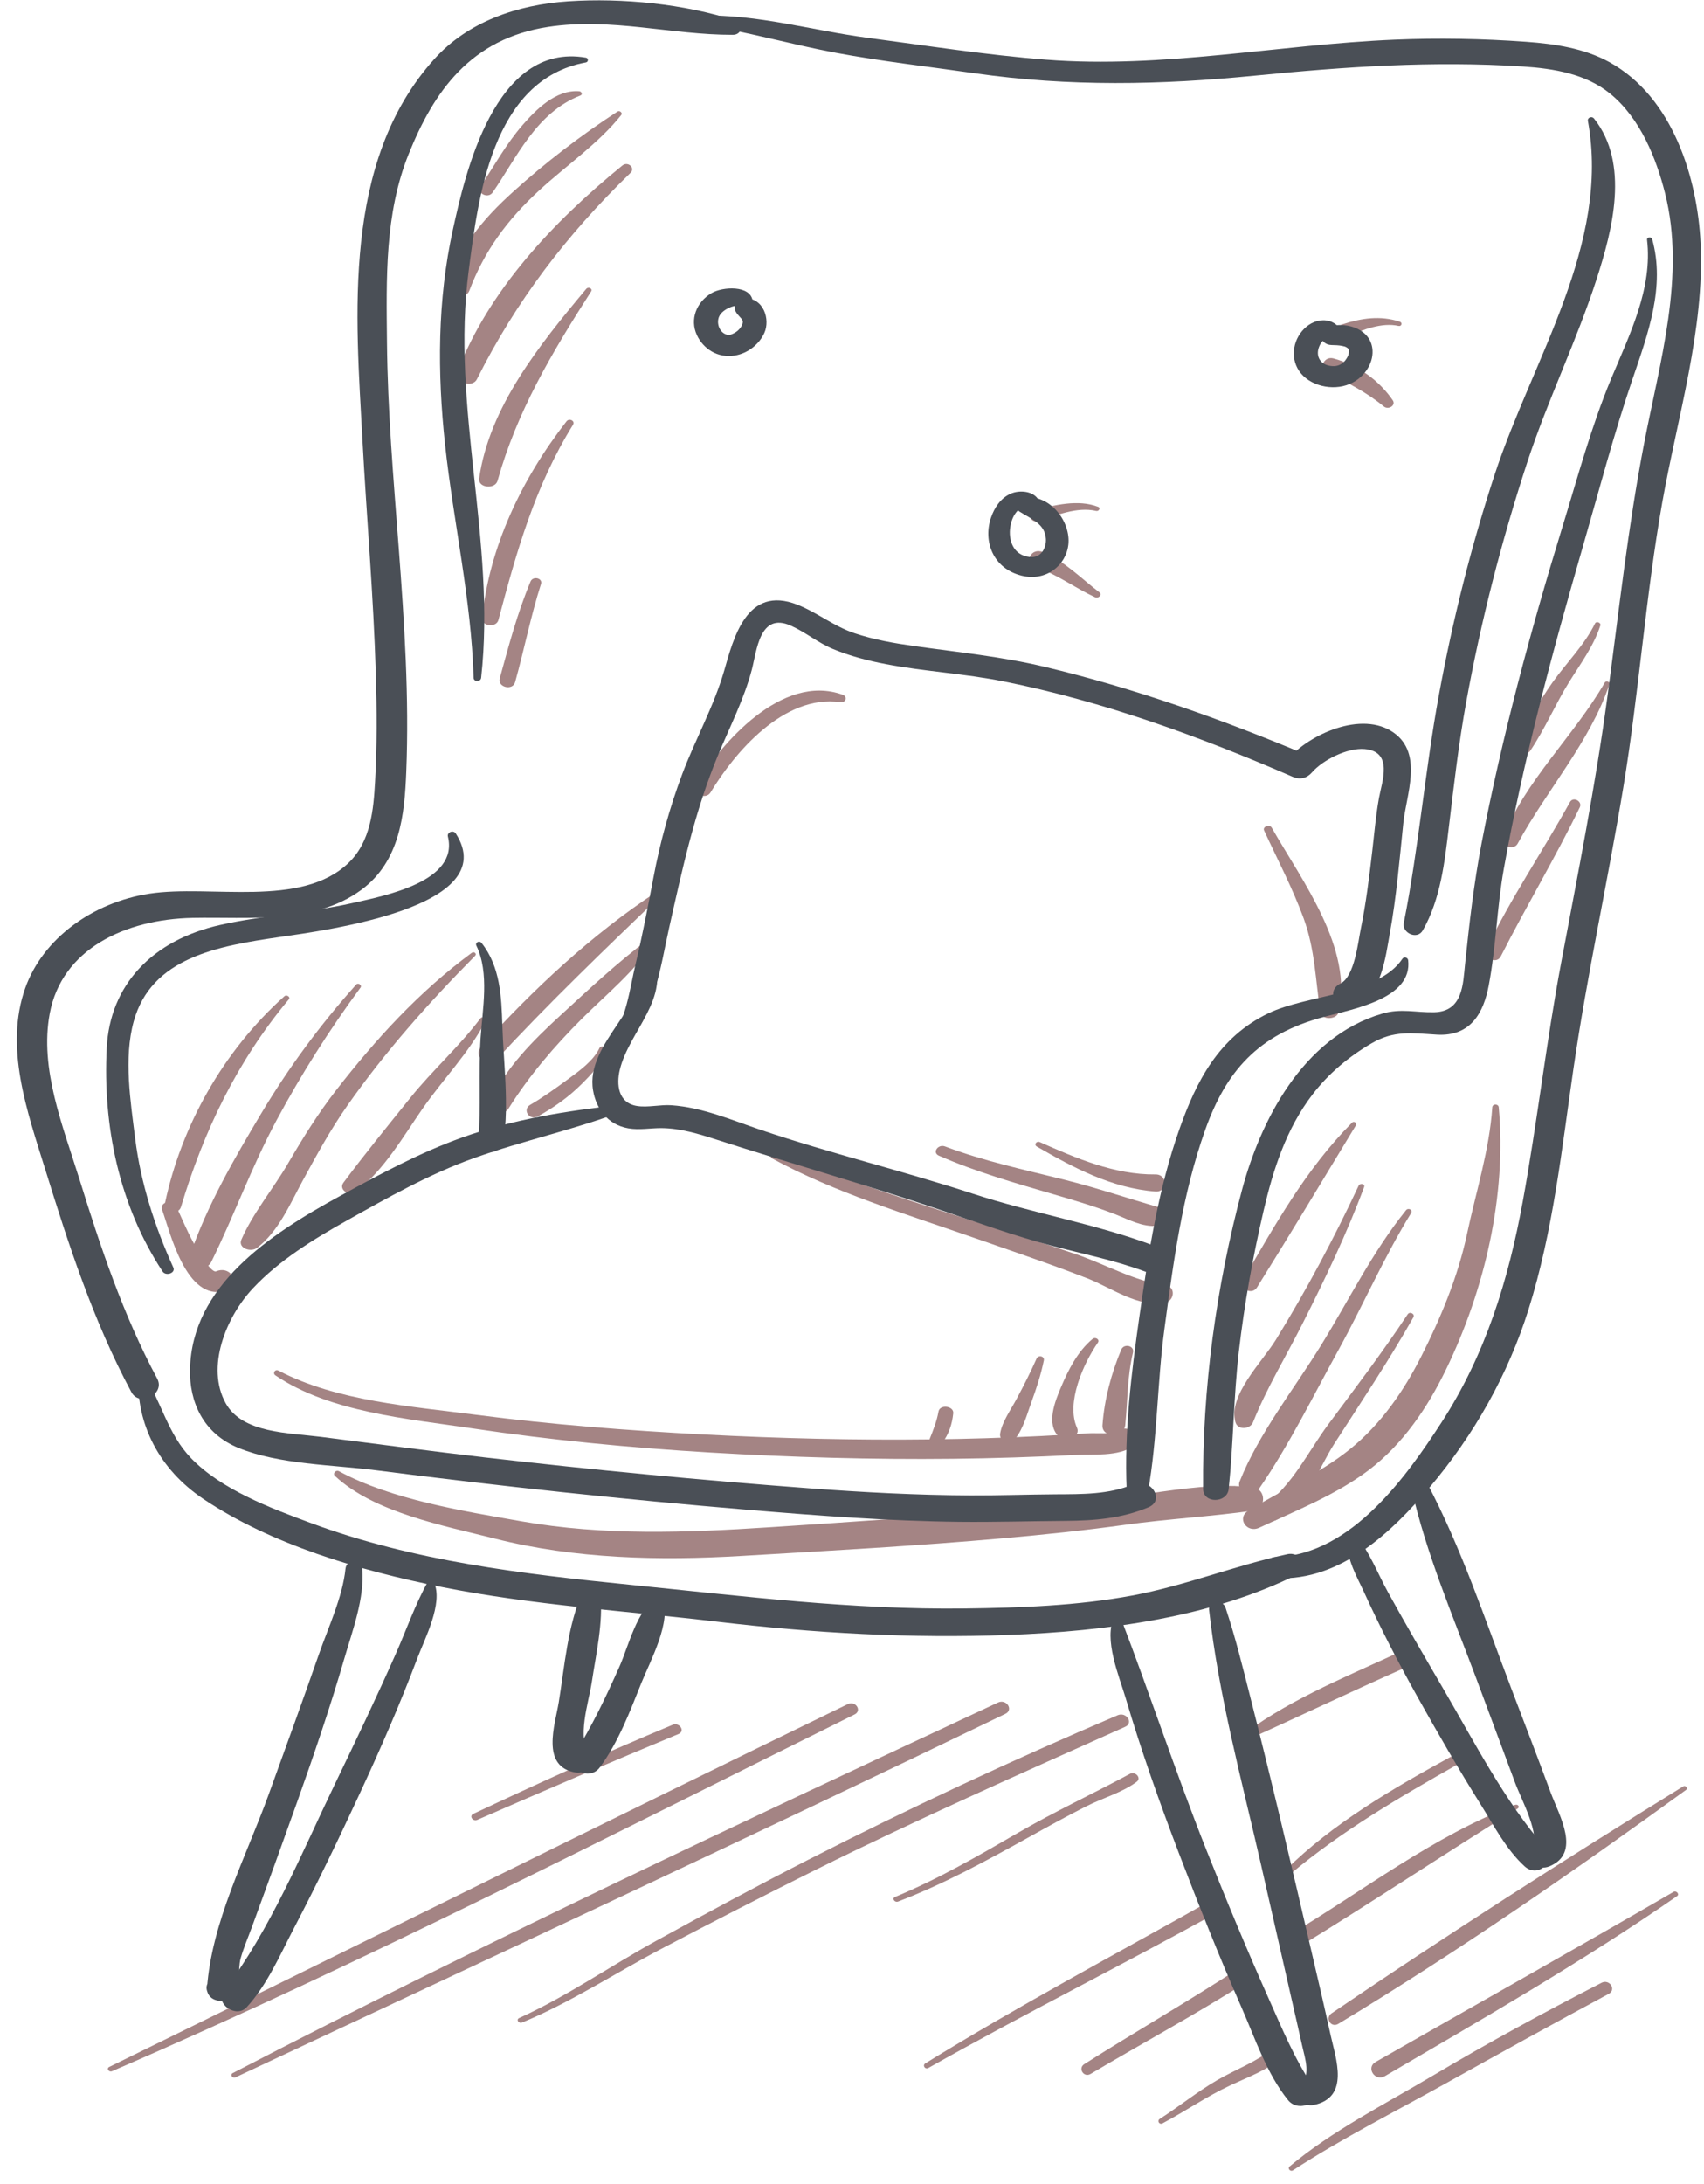 <?xml version="1.0" encoding="UTF-8" standalone="no"?><!DOCTYPE svg PUBLIC "-//W3C//DTD SVG 1.1//EN" "http://www.w3.org/Graphics/SVG/1.1/DTD/svg11.dtd"><svg width="100%" height="100%" viewBox="0 0 96 123" version="1.1" xmlns="http://www.w3.org/2000/svg" xmlns:xlink="http://www.w3.org/1999/xlink" xml:space="preserve" xmlns:serif="http://www.serif.com/" style="fill-rule:evenodd;clip-rule:evenodd;stroke-linejoin:round;stroke-miterlimit:2;"><g><g><g><path d="M84.072,62.361c-0.161,2.409 -0.919,4.757 -1.421,7.121c-0.509,2.399 -1.47,4.717 -2.597,6.938c-0.963,1.899 -2.235,3.762 -3.976,5.173c-1.738,1.409 -3.842,2.31 -5.761,3.49c-0.652,0.401 -0.089,1.282 0.626,0.952c2.089,-0.965 4.34,-1.865 6.148,-3.228c1.965,-1.483 3.353,-3.578 4.363,-5.658c2.202,-4.533 3.431,-9.835 2.982,-14.788c-0.018,-0.207 -0.35,-0.21 -0.364,-0" style="fill:#a48484;fill-rule:nonzero;"/><path d="M76.543,66.773c-1.383,2.951 -2.941,5.881 -4.669,8.686c-0.76,1.233 -2.7,3.124 -2.272,4.635c0.131,0.464 0.831,0.404 0.992,-0c0.769,-1.925 1.84,-3.672 2.783,-5.542c1.276,-2.529 2.495,-5.07 3.475,-7.703c0.066,-0.179 -0.232,-0.24 -0.309,-0.076" style="fill:#a48484;fill-rule:nonzero;"/><path d="M79.212,68.155c-1.912,2.379 -3.218,5.065 -4.795,7.619c-1.541,2.495 -3.504,4.962 -4.576,7.655c-0.232,0.583 0.748,0.909 1.093,0.41c1.692,-2.454 3.057,-5.241 4.483,-7.832c1.403,-2.552 2.551,-5.205 4.087,-7.7c0.106,-0.172 -0.167,-0.307 -0.292,-0.152" style="fill:#a48484;fill-rule:nonzero;"/><path d="M79.304,74.018c-1.398,2.11 -2.94,4.137 -4.457,6.179c-1.161,1.563 -2.004,3.418 -3.657,4.629c-0.509,0.373 0.141,1.047 0.682,0.786c1.763,-0.85 2.374,-2.868 3.313,-4.327c1.513,-2.353 3.073,-4.675 4.441,-7.1c0.107,-0.189 -0.199,-0.353 -0.322,-0.167" style="fill:#a48484;fill-rule:nonzero;"/><path d="M76.174,63.22c-2.575,2.584 -4.388,5.829 -6.152,8.877c-0.268,0.464 0.503,0.872 0.791,0.411c1.889,-3.028 3.733,-6.09 5.578,-9.138c0.071,-0.119 -0.109,-0.258 -0.217,-0.15" style="fill:#a48484;fill-rule:nonzero;"/><path d="M18.873,83.122c2.214,2.06 6.058,2.781 9.035,3.534c4.489,1.136 9.229,1.241 13.857,0.968c4.934,-0.291 9.874,-0.561 14.795,-0.998c2.279,-0.203 4.552,-0.439 6.815,-0.753c2.406,-0.335 4.845,-0.464 7.243,-0.803c0.718,-0.101 0.725,-1.2 0,-1.296c-1.972,-0.258 -4.009,0.076 -5.966,0.338c-2.387,0.319 -4.767,0.625 -7.169,0.846c-4.718,0.435 -9.447,0.747 -14.176,1.055c-4.644,0.302 -9.293,0.477 -13.891,-0.332c-3.348,-0.588 -7.375,-1.231 -10.312,-2.825c-0.187,-0.102 -0.379,0.128 -0.231,0.266" style="fill:#a48484;fill-rule:nonzero;"/><path d="M43.505,65.243c3.513,1.915 7.539,3.13 11.359,4.462c2.143,0.748 4.298,1.473 6.408,2.293c1.295,0.503 2.943,1.7 4.399,1.355c0.498,-0.117 0.573,-0.894 -0,-0.965c-1.688,-0.208 -3.434,-1.202 -5.029,-1.748c-1.916,-0.656 -3.853,-1.269 -5.79,-1.874c-3.788,-1.184 -7.497,-2.454 -11.21,-3.812c-0.191,-0.07 -0.302,0.199 -0.137,0.289" style="fill:#a48484;fill-rule:nonzero;"/><path d="M52.897,65.083c2.088,0.917 4.293,1.543 6.501,2.188c1.162,0.339 2.327,0.682 3.448,1.12c0.766,0.299 1.494,0.712 2.356,0.648c0.652,-0.048 0.812,-0.842 0.156,-1.029c-1.805,-0.516 -3.572,-1.117 -5.403,-1.574c-2.264,-0.563 -4.546,-1.054 -6.716,-1.874c-0.391,-0.148 -0.742,0.346 -0.342,0.521" style="fill:#a48484;fill-rule:nonzero;"/><path d="M58.413,64.57c2.038,1.175 4.211,2.345 6.682,2.533c0.687,0.052 0.706,-0.971 0,-0.963c-2.3,0.027 -4.504,-0.929 -6.516,-1.823c-0.189,-0.084 -0.345,0.15 -0.166,0.253" style="fill:#a48484;fill-rule:nonzero;"/><path d="M37.019,50.209c-3.722,2.449 -7.019,5.549 -9.916,8.748c-0.473,0.523 0.353,1.274 0.84,0.747c2.965,-3.211 6.108,-6.216 9.276,-9.265c0.12,-0.116 -0.043,-0.333 -0.2,-0.23" style="fill:#a48484;fill-rule:nonzero;"/><path d="M36.554,52.878c-1.764,1.319 -3.408,2.862 -5.012,4.334c-1.527,1.403 -3.005,2.891 -3.87,4.705c-0.277,0.579 0.612,1.093 0.979,0.509c1.159,-1.845 2.56,-3.487 4.139,-5.063c1.379,-1.374 3.003,-2.688 4.036,-4.298c0.102,-0.159 -0.126,-0.297 -0.272,-0.187" style="fill:#a48484;fill-rule:nonzero;"/><path d="M33.776,59.014c-0.337,0.722 -1.116,1.279 -1.776,1.763c-0.686,0.503 -1.392,1.013 -2.136,1.448c-0.451,0.265 -0.041,0.905 0.427,0.65c0.919,-0.502 1.751,-1.101 2.469,-1.818c0.553,-0.553 1.245,-1.233 1.288,-2.01c0.008,-0.151 -0.217,-0.151 -0.272,-0.033" style="fill:#a48484;fill-rule:nonzero;"/><path d="M26.577,53.66c-2.979,2.192 -5.424,4.888 -7.617,7.706c-1.035,1.331 -1.901,2.725 -2.737,4.161c-0.826,1.418 -1.984,2.801 -2.624,4.283c-0.208,0.48 0.528,0.738 0.889,0.46c1.216,-0.934 1.868,-2.499 2.555,-3.76c0.787,-1.446 1.567,-2.881 2.524,-4.245c2.11,-3.007 4.567,-5.781 7.199,-8.436c0.115,-0.117 -0.057,-0.266 -0.189,-0.169" style="fill:#a48484;fill-rule:nonzero;"/><path d="M20.069,55.445c-2.031,2.264 -3.804,4.678 -5.335,7.233c-1.513,2.525 -3.069,5.213 -4.008,7.958c-0.207,0.604 0.875,1.041 1.172,0.44c1.299,-2.63 2.275,-5.364 3.67,-7.964c1.391,-2.591 2.975,-5.098 4.745,-7.499c0.096,-0.129 -0.133,-0.292 -0.244,-0.168" style="fill:#a48484;fill-rule:nonzero;"/><path d="M27.058,57.361c-1.184,1.574 -2.7,2.918 -3.936,4.457c-1.271,1.581 -2.566,3.163 -3.772,4.783c-0.303,0.408 0.355,0.808 0.733,0.503c1.606,-1.294 2.589,-3.031 3.713,-4.654c1.153,-1.664 2.624,-3.158 3.553,-4.937c0.092,-0.174 -0.169,-0.314 -0.291,-0.152" style="fill:#a48484;fill-rule:nonzero;"/><path d="M16.021,56.105c-3.48,3.114 -5.81,7.344 -6.723,11.637c-0.11,0.518 0.743,0.744 0.9,0.221c1.272,-4.235 3.129,-8.153 6.074,-11.685c0.111,-0.132 -0.126,-0.285 -0.251,-0.173" style="fill:#a48484;fill-rule:nonzero;"/><path d="M9.136,68.14c0.436,1.206 1.353,5.201 3.558,4.55c0.91,-0.269 0.381,-1.459 -0.518,-1.093c-0.308,0.125 -1.165,-1.408 -1.285,-1.63c-0.361,-0.659 -0.644,-1.346 -0.957,-2.023c-0.196,-0.425 -0.966,-0.267 -0.798,0.196" style="fill:#a48484;fill-rule:nonzero;"/><path d="M34.789,6.282c-2.057,1.334 -4.091,2.899 -5.875,4.513c-1.658,1.501 -3.271,3.298 -3.52,5.454c-0.064,0.555 0.865,0.605 1.045,0.126c0.843,-2.235 2.126,-3.99 3.97,-5.682c1.509,-1.385 3.34,-2.639 4.593,-4.222c0.087,-0.11 -0.089,-0.27 -0.213,-0.189" style="fill:#a48484;fill-rule:nonzero;"/><path d="M35.062,9.321c-3.937,3.201 -7.548,7.067 -9.29,11.614c-0.217,0.566 0.82,0.971 1.1,0.413c2.187,-4.357 5.022,-8.101 8.652,-11.617c0.284,-0.275 -0.151,-0.663 -0.462,-0.41" style="fill:#a48484;fill-rule:nonzero;"/><path d="M33.026,16.271c-2.648,3.162 -5.464,6.667 -6.031,10.677c-0.075,0.529 0.896,0.63 1.037,0.125c1.08,-3.873 3.06,-7.216 5.27,-10.658c0.105,-0.163 -0.156,-0.287 -0.276,-0.144" style="fill:#a48484;fill-rule:nonzero;"/><path d="M31.916,23.728c-2.536,3.251 -4.361,7.116 -4.753,11.079c-0.046,0.468 0.796,0.561 0.916,0.111c1.019,-3.834 2.046,-7.517 4.204,-10.999c0.134,-0.216 -0.212,-0.389 -0.367,-0.191" style="fill:#a48484;fill-rule:nonzero;"/><path d="M29.89,32.747c-0.747,1.784 -1.227,3.612 -1.736,5.457c-0.137,0.499 0.726,0.712 0.866,0.213c0.514,-1.836 0.878,-3.706 1.458,-5.526c0.108,-0.341 -0.453,-0.466 -0.588,-0.144" style="fill:#a48484;fill-rule:nonzero;"/><path d="M32.632,5.138c-1.324,-0.103 -2.459,1.063 -3.186,1.898c-0.935,1.073 -1.591,2.288 -2.368,3.45c-0.259,0.387 0.413,0.734 0.677,0.352c1.356,-1.956 2.442,-4.491 4.949,-5.463c0.143,-0.056 0.052,-0.227 -0.072,-0.237" style="fill:#a48484;fill-rule:nonzero;"/><path d="M89.86,35.112c-0.595,1.217 -1.595,2.195 -2.387,3.308c-0.807,1.134 -1.441,2.346 -2.021,3.58c-0.185,0.393 0.522,0.63 0.756,0.284c0.841,-1.246 1.405,-2.604 2.193,-3.874c0.653,-1.052 1.381,-2.019 1.76,-3.185c0.05,-0.155 -0.225,-0.268 -0.301,-0.113" style="fill:#a48484;fill-rule:nonzero;"/><path d="M90.411,38.436c-1.732,3.01 -4.503,5.542 -5.747,8.761c-0.166,0.432 0.611,0.731 0.837,0.314c1.632,-3.007 4.094,-5.756 5.171,-8.977c0.045,-0.136 -0.186,-0.228 -0.261,-0.098" style="fill:#a48484;fill-rule:nonzero;"/><path d="M88.447,45.173c-1.534,2.776 -3.341,5.416 -4.702,8.267c-0.23,0.482 0.557,0.91 0.806,0.419c1.431,-2.821 3.075,-5.553 4.452,-8.397c0.16,-0.331 -0.37,-0.626 -0.556,-0.289" style="fill:#a48484;fill-rule:nonzero;"/><path d="M71.217,46.772c0.757,1.641 1.606,3.253 2.225,4.941c0.644,1.759 0.668,3.474 0.942,5.282c0.071,0.47 0.934,0.44 1.034,-0c0.817,-3.592 -2.036,-7.341 -3.773,-10.384c-0.118,-0.207 -0.53,-0.06 -0.428,0.161" style="fill:#a48484;fill-rule:nonzero;"/><path d="M47.474,39.124c-3.431,-1.24 -6.878,2.78 -8.252,5.073c-0.285,0.476 0.526,0.899 0.813,0.423c1.325,-2.195 4.103,-5.528 7.31,-5.078c0.311,0.044 0.42,-0.312 0.129,-0.418" style="fill:#a48484;fill-rule:nonzero;"/></g><path d="M69.388,83.854c-0.013,0.126 -0.026,0.253 -0.039,0.379c-0.026,0.248 0.46,0.249 0.434,-0c-0.013,-0.126 -0.026,-0.253 -0.039,-0.379c-0.022,-0.203 -0.335,-0.203 -0.356,0" style="fill:#a48484;fill-rule:nonzero;"/><g><path d="M15.514,77.454c3.054,2.077 7.425,2.44 11.104,2.989c4.424,0.66 8.894,1.091 13.368,1.356c4.559,0.269 9.129,0.404 13.697,0.354c2.288,-0.025 4.574,-0.1 6.858,-0.214c1.036,-0.051 2.466,0.1 3.327,-0.503c0.679,-0.475 -0.278,-1.316 -0.951,-0.845c-0.267,0.187 -1.179,0.105 -1.506,0.123c-0.915,0.051 -1.828,0.112 -2.743,0.157c-2.075,0.103 -4.152,0.165 -6.23,0.19c-4.255,0.051 -8.513,-0.054 -12.761,-0.275c-4.289,-0.223 -8.57,-0.554 -12.822,-1.106c-3.706,-0.482 -7.879,-0.769 -11.165,-2.492c-0.199,-0.104 -0.347,0.149 -0.176,0.266" style="fill:#a48484;fill-rule:nonzero;"/><path d="M63.167,76.009c-0.563,1.348 -0.951,2.809 -1.055,4.247c-0.053,0.738 1.212,0.724 1.283,0c0.135,-1.375 0.109,-2.725 0.435,-4.085c0.094,-0.389 -0.509,-0.529 -0.663,-0.162" style="fill:#a48484;fill-rule:nonzero;"/><path d="M61.555,75.402c-0.851,0.706 -1.374,1.762 -1.778,2.714c-0.329,0.775 -0.871,2.099 -0.11,2.803c0.392,0.363 1.239,-0.009 1.006,-0.521c-0.623,-1.373 0.345,-3.59 1.181,-4.791c0.117,-0.167 -0.144,-0.334 -0.299,-0.205" style="fill:#a48484;fill-rule:nonzero;"/><path d="M58.398,76.513c-0.345,0.776 -0.732,1.54 -1.137,2.293c-0.327,0.609 -0.789,1.238 -0.913,1.909c-0.085,0.46 0.533,0.71 0.844,0.317c0.47,-0.593 0.667,-1.391 0.918,-2.076c0.284,-0.772 0.533,-1.542 0.698,-2.342c0.05,-0.242 -0.31,-0.326 -0.41,-0.101" style="fill:#a48484;fill-rule:nonzero;"/><path d="M52.873,79.493c-0.091,0.516 -0.289,1.036 -0.49,1.526c-0.152,0.373 0.469,0.567 0.693,0.259c0.383,-0.527 0.563,-1.06 0.628,-1.685c0.043,-0.417 -0.757,-0.519 -0.831,-0.1" style="fill:#a48484;fill-rule:nonzero;"/></g><path d="M61.937,33.356c-1.042,-0.789 -1.921,-1.729 -3.179,-2.262c-0.674,-0.285 -1.106,0.604 -0.4,0.844c1.206,0.41 2.199,1.171 3.337,1.697c0.191,0.088 0.423,-0.142 0.242,-0.279" style="fill:#a48484;fill-rule:nonzero;"/><path d="M61.868,28.543c-1.145,-0.437 -2.431,-0.092 -3.577,0.171c-0.464,0.106 -0.251,0.775 0.197,0.635c1.013,-0.317 2.181,-0.826 3.27,-0.574c0.15,0.035 0.263,-0.174 0.11,-0.232" style="fill:#a48484;fill-rule:nonzero;"/><path d="M78.465,22.543c-0.769,-1.12 -1.932,-1.967 -3.341,-2.358c-0.527,-0.146 -0.863,0.558 -0.376,0.794c1.154,0.56 2.241,1.109 3.212,1.911c0.261,0.216 0.702,-0.061 0.505,-0.347" style="fill:#a48484;fill-rule:nonzero;"/><path d="M78.863,18.118c-1.105,-0.362 -2.148,-0.201 -3.233,0.147c-0.553,0.177 -0.222,0.9 0.316,0.666c0.822,-0.358 1.913,-0.787 2.843,-0.575c0.175,0.039 0.239,-0.183 0.074,-0.238" style="fill:#a48484;fill-rule:nonzero;"/><path d="M6.314,116.641c14.241,-6.154 28.008,-13.245 41.836,-20.092c0.427,-0.211 0.046,-0.79 -0.382,-0.582c-13.906,6.751 -27.729,13.644 -41.611,20.434c-0.178,0.087 -0.022,0.317 0.157,0.24" style="fill:#a48484;fill-rule:nonzero;"/><path d="M13.272,116.986c14.477,-6.784 28.989,-13.529 43.372,-20.471c0.469,-0.227 0.053,-0.856 -0.418,-0.636c-14.476,6.76 -28.98,13.549 -43.111,20.868c-0.174,0.09 -0.02,0.322 0.157,0.239" style="fill:#a48484;fill-rule:nonzero;"/><path d="M29.415,113.901c2.737,-1.131 5.251,-2.788 7.849,-4.152c2.867,-1.507 5.754,-2.988 8.661,-4.434c5.729,-2.848 11.608,-5.443 17.468,-8.069c0.488,-0.219 0.06,-0.857 -0.427,-0.65c-5.918,2.519 -11.733,5.231 -17.425,8.136c-2.888,1.475 -5.74,3.009 -8.572,4.567c-2.57,1.413 -5.031,3.129 -7.72,4.35c-0.19,0.086 -0.023,0.331 0.166,0.252" style="fill:#a48484;fill-rule:nonzero;"/><path d="M26.89,102.488c3.763,-1.642 7.54,-3.263 11.34,-4.836c0.39,-0.162 0.05,-0.677 -0.339,-0.515c-3.796,1.578 -7.52,3.27 -11.225,5.011c-0.254,0.119 -0.03,0.451 0.224,0.34" style="fill:#a48484;fill-rule:nonzero;"/><path d="M52.302,116.461c5.369,-3.033 10.924,-5.794 16.321,-8.786c0.451,-0.251 0.034,-0.89 -0.418,-0.636c-5.379,3.026 -10.844,5.932 -16.074,9.163c-0.176,0.109 -0.015,0.364 0.171,0.259" style="fill:#a48484;fill-rule:nonzero;"/><path d="M61.444,116.795c2.935,-1.743 5.952,-3.369 8.823,-5.197c0.499,-0.318 0.015,-1.06 -0.484,-0.737c-2.854,1.852 -5.823,3.561 -8.699,5.385c-0.369,0.235 -0.027,0.779 0.36,0.549" style="fill:#a48484;fill-rule:nonzero;"/><path d="M85.355,101.644c-4.615,1.76 -8.56,4.847 -12.703,7.318c-0.497,0.297 -0.025,1.02 0.471,0.717c4.172,-2.545 8.214,-5.258 12.372,-7.823c0.149,-0.092 0.022,-0.274 -0.14,-0.212" style="fill:#a48484;fill-rule:nonzero;"/><path d="M94.828,100.602c-6.696,4.137 -13.335,8.382 -19.814,12.784c-0.381,0.259 -0.031,0.841 0.386,0.589c6.768,-4.087 13.259,-8.582 19.596,-13.18c0.121,-0.087 -0.039,-0.273 -0.168,-0.193" style="fill:#a48484;fill-rule:nonzero;"/><path d="M94.281,106.544c-5.567,3.231 -11.189,6.383 -16.781,9.578c-0.561,0.321 -0.036,1.125 0.523,0.797c5.577,-3.261 11.192,-6.489 16.462,-10.139c0.152,-0.105 -0.045,-0.329 -0.204,-0.236" style="fill:#a48484;fill-rule:nonzero;"/><path d="M72.838,122.227c2.716,-1.77 5.7,-3.276 8.554,-4.866c3.067,-1.709 6.142,-3.41 9.24,-5.074c0.446,-0.239 0.044,-0.856 -0.409,-0.622c-3.226,1.661 -6.4,3.383 -9.499,5.226c-2.711,1.613 -5.697,3.12 -8.075,5.118c-0.126,0.106 0.044,0.313 0.189,0.218" style="fill:#a48484;fill-rule:nonzero;"/><path d="M65.496,119.579c1.278,-0.678 2.462,-1.503 3.78,-2.122c1.072,-0.504 2.136,-0.869 3.006,-1.645c0.346,-0.308 -0.18,-0.772 -0.536,-0.476c-0.93,0.774 -2.123,1.199 -3.178,1.813c-1.134,0.66 -2.137,1.479 -3.234,2.184c-0.164,0.105 -0.019,0.342 0.162,0.246" style="fill:#a48484;fill-rule:nonzero;"/><path d="M50.599,107.087c2.562,-0.98 4.927,-2.271 7.288,-3.581c1.101,-0.611 2.202,-1.223 3.332,-1.792c0.92,-0.465 2.015,-0.766 2.824,-1.374c0.278,-0.209 -0.081,-0.608 -0.385,-0.444c-2.088,1.125 -4.234,2.12 -6.29,3.312c-2.252,1.306 -4.498,2.608 -6.94,3.62c-0.199,0.082 -0.025,0.334 0.171,0.259" style="fill:#a48484;fill-rule:nonzero;"/><path d="M69.853,98.17c3.121,-1.407 6.204,-2.876 9.337,-4.266c0.586,-0.26 0.07,-1.052 -0.515,-0.784c-3.073,1.411 -6.41,2.768 -9,4.845c-0.13,0.103 0.035,0.269 0.178,0.205" style="fill:#a48484;fill-rule:nonzero;"/><path d="M72.675,105.557c2.892,-2.431 6.151,-4.332 9.498,-6.224c0.329,-0.187 0.029,-0.651 -0.308,-0.468c-3.357,1.826 -6.805,3.835 -9.447,6.463c-0.156,0.155 0.085,0.373 0.257,0.229" style="fill:#a48484;fill-rule:nonzero;"/></g><g><g><path d="M41.412,1.154c-2.834,-0.929 -6.366,-1.281 -9.38,-1.081c-2.929,0.196 -5.687,1.171 -7.559,3.247c-5.232,5.799 -4.426,14.507 -4.054,21.447c0.237,4.409 0.625,8.812 0.755,13.226c0.059,2.007 0.072,4.021 -0.043,6.027c-0.088,1.561 -0.235,3.363 -1.492,4.573c-2.672,2.57 -7.783,1.206 -11.231,1.737c-3.203,0.493 -6.001,2.539 -6.986,5.315c-1.186,3.345 0.112,6.95 1.118,10.185c1.328,4.276 2.709,8.553 4.861,12.568c0.467,0.871 1.921,0.111 1.456,-0.757c-1.926,-3.593 -3.198,-7.421 -4.387,-11.248c-0.922,-2.964 -2.252,-6.196 -1.668,-9.316c0.674,-3.608 4.215,-5.309 8.055,-5.385c3.18,-0.063 6.832,0.372 9.482,-1.566c2.214,-1.618 2.452,-4.283 2.548,-6.653c0.17,-4.215 -0.107,-8.43 -0.425,-12.634c-0.291,-3.859 -0.627,-7.719 -0.661,-11.588c-0.032,-3.554 -0.139,-7.2 1.226,-10.587c1.413,-3.505 3.475,-6.484 7.862,-7.15c3.537,-0.537 6.9,0.452 10.4,0.447c0.544,-0.001 0.596,-0.652 0.123,-0.807" style="fill:#4a4f56;fill-rule:nonzero;"/><path d="M33.009,3.247c-5.154,-0.891 -6.82,6.621 -7.494,9.684c-0.876,3.981 -0.876,8.06 -0.443,12.087c0.473,4.392 1.481,8.73 1.61,13.152c0.007,0.247 0.399,0.239 0.425,-0c0.851,-7.695 -1.716,-15.239 -0.699,-22.949c0.526,-3.989 1.273,-10.731 6.601,-11.706c0.147,-0.027 0.15,-0.242 -0,-0.268" style="fill:#4a4f56;fill-rule:nonzero;"/><path d="M25.233,47.107c0.618,2.516 -3.431,3.316 -5.442,3.764c-2.433,0.542 -4.957,0.673 -7.382,1.218c-3.844,0.863 -6.215,3.384 -6.397,6.926c-0.224,4.338 0.673,8.829 3.148,12.592c0.182,0.278 0.749,0.091 0.604,-0.227c-1.052,-2.319 -1.837,-4.763 -2.148,-7.254c-0.261,-2.092 -0.655,-4.528 -0.086,-6.596c0.99,-3.602 4.716,-4.25 8.24,-4.762c2.541,-0.369 12.574,-1.679 9.908,-5.828c-0.141,-0.219 -0.502,-0.068 -0.445,0.167" style="fill:#4a4f56;fill-rule:nonzero;"/><path d="M39.427,1.364c2.588,0.401 5.093,1.127 7.662,1.609c2.581,0.483 5.229,0.78 7.834,1.153c5.327,0.763 10.459,0.661 15.809,0.131c5.029,-0.498 9.995,-0.841 15.055,-0.512c1.777,0.115 3.562,0.421 4.919,1.524c1.709,1.391 2.603,3.65 3.098,5.608c1.174,4.641 -0.3,9.528 -1.182,14.114c-0.91,4.727 -1.419,9.455 -2.059,14.213c-0.677,5.042 -1.677,10.045 -2.617,15.052c-0.837,4.452 -1.34,8.942 -2.154,13.395c-0.801,4.378 -2.085,8.62 -4.597,12.481c-1.885,2.898 -5.035,7.425 -9.287,7.551c-0.867,0.026 -0.862,1.156 0,1.196c3.671,0.169 6.575,-2.694 8.595,-5.07c2.569,-3.023 4.465,-6.419 5.612,-10.068c1.392,-4.426 1.871,-9.026 2.532,-13.568c0.773,-5.307 1.937,-10.565 2.812,-15.86c0.88,-5.323 1.247,-10.697 2.188,-16.011c0.848,-4.786 2.399,-9.762 2.159,-14.635c-0.174,-3.548 -1.512,-8.176 -5.147,-10.174c-1.405,-0.772 -3.055,-1.023 -4.676,-1.14c-2.454,-0.178 -4.966,-0.223 -7.424,-0.119c-6.556,0.277 -13.046,1.642 -19.634,1.126c-3.362,-0.264 -6.721,-0.791 -10.059,-1.233c-3.144,-0.417 -6.153,-1.325 -9.365,-1.249c-0.299,0.007 -0.395,0.437 -0.074,0.486" style="fill:#4a4f56;fill-rule:nonzero;"/><path d="M89.459,6.81c1.269,6.939 -3.114,13.413 -5.244,19.892c-1.34,4.078 -2.376,8.233 -3.148,12.426c-0.788,4.281 -1.131,8.59 -1.982,12.859c-0.108,0.543 0.754,0.972 1.076,0.403c1.003,-1.766 1.23,-3.854 1.463,-5.797c0.286,-2.372 0.555,-4.732 0.985,-7.087c0.828,-4.548 1.984,-9.047 3.433,-13.47c1.145,-3.495 2.786,-6.837 3.913,-10.334c0.885,-2.745 1.867,-6.478 -0.148,-9.023c-0.127,-0.161 -0.383,-0.06 -0.348,0.131" style="fill:#4a4f56;fill-rule:nonzero;"/><path d="M92.791,13.499c0.322,2.741 -0.966,5.304 -2.015,7.816c-1.124,2.69 -1.883,5.527 -2.733,8.294c-1.811,5.895 -3.422,11.869 -4.577,17.896c-0.435,2.271 -0.689,4.518 -0.929,6.806c-0.115,1.096 -0.119,2.657 -1.735,2.695c-1.041,0.025 -1.867,-0.233 -2.926,0.077c-4.538,1.33 -6.89,6.146 -7.897,9.902c-1.466,5.471 -2.247,11.242 -2.198,16.869c0.008,0.838 1.357,0.809 1.441,0c0.268,-2.578 0.274,-5.172 0.573,-7.75c0.309,-2.664 0.786,-5.322 1.398,-7.944c0.535,-2.288 1.265,-4.592 2.765,-6.542c0.881,-1.145 2.016,-2.109 3.32,-2.866c1.258,-0.731 2.246,-0.572 3.665,-0.485c1.936,0.119 2.642,-1.265 2.926,-2.751c0.416,-2.173 0.461,-4.4 0.852,-6.584c1.096,-6.121 2.727,-12.173 4.46,-18.173c0.906,-3.133 1.731,-6.294 2.786,-9.39c0.873,-2.565 1.865,-5.219 1.112,-7.905c-0.039,-0.139 -0.306,-0.114 -0.288,0.035" style="fill:#4a4f56;fill-rule:nonzero;"/><path d="M79.009,53.995c-1.361,2.035 -5.361,2.011 -7.556,3.071c-2.818,1.361 -4.06,3.858 -4.987,6.465c-1.221,3.434 -1.763,7.024 -2.271,10.585c-0.459,3.215 -0.86,6.519 -0.721,9.761c0.024,0.58 1.086,0.777 1.2,0.145c0.54,-3.024 0.516,-6.125 0.926,-9.17c0.508,-3.775 1.004,-7.588 2.301,-11.227c1.161,-3.257 2.94,-5.369 6.7,-6.361c1.718,-0.454 4.983,-1.046 4.731,-3.192c-0.017,-0.145 -0.229,-0.218 -0.323,-0.077" style="fill:#4a4f56;fill-rule:nonzero;"/><path d="M7.79,77.477c-0.112,2.747 1.193,5.275 3.654,6.931c3.81,2.563 8.827,4.047 13.436,4.966c5.096,1.018 10.359,1.341 15.529,1.954c5.44,0.645 10.933,0.955 16.42,0.745c5.491,-0.21 11.376,-0.973 16.247,-3.397c0.712,-0.354 0.224,-1.316 -0.545,-1.15c-2.963,0.641 -5.75,1.773 -8.752,2.331c-3.087,0.573 -6.289,0.688 -9.435,0.727c-6.321,0.079 -12.498,-0.697 -18.761,-1.326c-6.18,-0.622 -12.242,-1.338 -18.032,-3.472c-2.35,-0.866 -5.094,-1.908 -6.791,-3.671c-1.32,-1.372 -1.667,-3.182 -2.664,-4.712c-0.084,-0.129 -0.301,-0.068 -0.306,0.074" style="fill:#4a4f56;fill-rule:nonzero;"/><path d="M34.98,62.222c-3.036,0.33 -6.083,0.816 -8.934,1.834c-2.401,0.857 -4.65,2.079 -6.854,3.278c-4.084,2.222 -8.372,5.105 -8.487,9.76c-0.046,1.865 0.747,3.643 2.737,4.451c2.306,0.937 5.316,0.943 7.781,1.26c6.967,0.894 13.956,1.644 20.964,2.227c3.946,0.328 7.895,0.629 11.86,0.672c1.998,0.021 3.994,-0.04 5.992,-0.054c1.643,-0.011 3.152,-0.138 4.654,-0.761c0.982,-0.407 0.128,-1.701 -0.85,-1.295c-1.386,0.576 -2.859,0.551 -4.352,0.56c-1.606,0.009 -3.211,0.07 -4.818,0.062c-3.029,-0.013 -6.047,-0.174 -9.065,-0.399c-6.11,-0.457 -12.208,-1.04 -18.289,-1.741c-3.091,-0.356 -6.172,-0.77 -9.257,-1.159c-1.805,-0.228 -4.397,-0.199 -5.34,-1.878c-1.143,-2.036 0.009,-4.869 1.528,-6.487c1.469,-1.566 3.393,-2.755 5.319,-3.832c2.273,-1.272 4.633,-2.608 7.128,-3.498c2.757,-0.985 5.659,-1.602 8.392,-2.641c0.194,-0.073 0.1,-0.382 -0.109,-0.359" style="fill:#4a4f56;fill-rule:nonzero;"/><path d="M42.402,16.948c-0.117,-0.908 -1.707,-0.804 -2.318,-0.44c-0.867,0.516 -1.223,1.493 -0.826,2.356c0.357,0.779 1.172,1.318 2.139,1.159c0.753,-0.124 1.39,-0.656 1.667,-1.278c0.334,-0.748 -0.028,-1.968 -1.118,-1.956c-0.465,0.005 -0.671,0.421 -0.494,0.765c0.107,0.206 0.343,0.373 0.385,0.504c0.03,0.095 -0.004,0.226 -0.101,0.37c-0.093,0.139 -0.229,0.264 -0.408,0.35c-0.157,0.076 -0.264,0.118 -0.438,0.051c-0.411,-0.156 -0.593,-0.78 -0.28,-1.158c0.166,-0.201 0.445,-0.357 0.711,-0.425c0.318,-0.08 0.658,0.007 0.963,-0.114c0.068,-0.028 0.127,-0.118 0.118,-0.184" style="fill:#4a4f56;fill-rule:nonzero;"/><path d="M75.601,18.961c0.086,-0.374 -0.33,-0.778 -0.71,-0.879c-0.474,-0.127 -0.938,0.026 -1.289,0.317c-0.741,0.616 -0.942,1.705 -0.418,2.485c0.563,0.84 1.876,1.157 2.853,0.742c0.783,-0.332 1.328,-1.108 1.289,-1.884c-0.056,-1.15 -1.344,-1.645 -2.478,-1.356c-0.653,0.166 -0.515,1.028 0.159,1.045c0.211,0.005 0.416,0.008 0.621,0.052c-0.006,-0.001 0.202,0.052 0.134,0.028c0.014,0.005 0.177,0.1 0.092,0.039c0.152,0.109 0.161,0.142 0.123,0.394c-0.013,0.092 -0.139,0.325 -0.28,0.451c-0.174,0.155 -0.362,0.239 -0.637,0.223c-0.682,-0.04 -0.942,-0.554 -0.754,-1.062c0.083,-0.226 0.201,-0.38 0.402,-0.488c0.195,-0.104 0.398,0.034 0.7,0.023c0.083,-0.003 0.175,-0.052 0.193,-0.13" style="fill:#4a4f56;fill-rule:nonzero;"/><path d="M58.511,28.162c-0.272,-0.508 -1.058,-0.586 -1.574,-0.358c-0.585,0.259 -0.925,0.815 -1.108,1.352c-0.453,1.333 0.12,2.864 1.728,3.264c1.366,0.339 2.505,-0.567 2.633,-1.759c0.133,-1.236 -0.942,-2.798 -2.506,-2.669c-0.498,0.041 -0.657,0.557 -0.249,0.817c0.679,0.432 1.439,0.688 1.488,1.54c0.029,0.511 -0.266,1.099 -0.93,1.019c-0.941,-0.115 -1.189,-0.985 -1.075,-1.701c0.052,-0.325 0.177,-0.668 0.423,-0.918c0.293,-0.299 0.547,-0.223 0.953,-0.25c0.198,-0.013 0.302,-0.179 0.217,-0.337" style="fill:#4a4f56;fill-rule:nonzero;"/><path d="M36.041,53.978c0.68,2.612 -3.097,4.7 -2.627,7.441c0.172,1.004 0.804,1.917 1.979,2.124c0.626,0.11 1.251,-0.017 1.879,-0.012c1.067,0.01 2.091,0.325 3.085,0.645c4.203,1.354 8.461,2.549 12.641,3.97c2.074,0.705 4.138,1.449 6.267,2.012c1.739,0.461 3.531,0.815 5.21,1.439c1.021,0.378 1.466,-1.102 0.457,-1.476c-3.242,-1.204 -6.788,-1.807 -10.096,-2.887c-3.967,-1.294 -8.071,-2.283 -12.012,-3.615c-1.608,-0.543 -3.261,-1.257 -5,-1.375c-0.625,-0.043 -1.317,0.137 -1.927,0.043c-1.09,-0.167 -1.172,-1.236 -0.981,-2.033c0.534,-2.219 2.933,-4.07 1.822,-6.448c-0.174,-0.372 -0.805,-0.244 -0.697,0.172" style="fill:#4a4f56;fill-rule:nonzero;"/><path d="M34.952,59.136c1.871,-1.581 2.266,-4.755 2.743,-6.874c0.742,-3.3 1.433,-6.531 2.746,-9.707c0.667,-1.612 1.473,-3.162 1.914,-4.838c0.28,-1.065 0.437,-3.266 2.196,-2.483c0.837,0.372 1.523,0.961 2.384,1.318c0.948,0.393 1.958,0.655 2.979,0.85c2.184,0.416 4.427,0.531 6.608,0.968c5.651,1.129 11.115,3.125 16.306,5.377c0.426,0.185 0.813,0.07 1.093,-0.255c0.585,-0.678 1.976,-1.393 2.96,-1.309c1.625,0.139 0.978,1.824 0.811,2.739c-0.18,0.99 -0.264,1.994 -0.38,2.99c-0.173,1.485 -0.354,2.971 -0.657,4.44c-0.14,0.679 -0.34,2.637 -1.13,3.031c-0.95,0.474 -0.114,1.709 0.846,1.288c1.462,-0.641 1.696,-2.841 1.922,-4.074c0.38,-2.071 0.551,-4.164 0.768,-6.252c0.164,-1.582 1.125,-3.892 -0.532,-5.076c-1.805,-1.289 -4.816,0.107 -5.988,1.505c0.364,-0.085 0.729,-0.17 1.094,-0.255c-4.785,-2.003 -9.695,-3.756 -14.81,-4.973c-2.41,-0.573 -4.834,-0.811 -7.291,-1.158c-1.145,-0.161 -2.297,-0.361 -3.386,-0.725c-1.193,-0.399 -2.09,-1.163 -3.231,-1.611c-2.862,-1.124 -3.598,1.918 -4.123,3.734c-0.576,1.993 -1.633,3.87 -2.364,5.822c-0.712,1.902 -1.243,3.833 -1.616,5.808c-0.309,1.631 -0.62,3.262 -1.008,4.879c-0.328,1.372 -0.528,3.248 -1.497,4.4c-0.287,0.34 0.318,0.716 0.643,0.441" style="fill:#4a4f56;fill-rule:nonzero;"/><path d="M26.838,53.257c0.747,1.541 0.341,3.588 0.237,5.212c-0.125,1.939 0.023,3.874 -0.121,5.814c-0.062,0.825 1.3,0.779 1.414,0c0.315,-2.145 0,-4.402 -0.068,-6.564c-0.05,-1.577 -0.114,-3.283 -1.17,-4.614c-0.128,-0.161 -0.377,-0.025 -0.292,0.152" style="fill:#4a4f56;fill-rule:nonzero;"/><path d="M19.466,88.338c-0.162,1.604 -0.974,3.313 -1.505,4.839c-0.914,2.622 -1.865,5.234 -2.812,7.847c-1.286,3.553 -3.241,7.234 -3.489,10.988c0.32,-0.217 0.639,-0.433 0.958,-0.649c-0.03,-0.007 -0.061,-0.014 -0.091,-0.021c-0.514,-0.117 -1.013,0.303 -0.865,0.769c0.009,0.026 0.017,0.053 0.026,0.079c0.138,0.438 0.677,0.599 1.11,0.403c0.848,-0.384 0.563,-1.619 0.763,-2.321c0.171,-0.595 0.423,-1.18 0.637,-1.763c0.866,-2.36 1.722,-4.723 2.564,-7.09c0.944,-2.655 1.856,-5.325 2.639,-8.022c0.462,-1.592 1.149,-3.39 1.006,-5.059c-0.046,-0.541 -0.887,-0.537 -0.941,-0" style="fill:#4a4f56;fill-rule:nonzero;"/><path d="M24.103,89.082c-0.713,1.267 -1.2,2.688 -1.786,4.012c-1.103,2.495 -2.286,4.964 -3.474,7.429c-1.861,3.862 -3.589,8.117 -6.239,11.624c-0.515,0.683 0.701,1.54 1.296,0.89c1.164,-1.271 1.876,-2.949 2.646,-4.42c1.304,-2.494 2.52,-5.026 3.701,-7.568c1.173,-2.524 2.288,-5.072 3.265,-7.662c0.409,-1.084 1.471,-3.103 0.94,-4.264c-0.056,-0.122 -0.267,-0.185 -0.349,-0.041" style="fill:#4a4f56;fill-rule:nonzero;"/><path d="M68.467,90.23c-0.003,0.001 -0.005,0.001 -0.008,0.002c-0.182,0.048 -0.365,0.221 -0.345,0.404c0.533,4.812 1.843,9.62 2.923,14.351c0.595,2.602 1.187,5.204 1.776,7.806c0.176,0.777 0.358,1.553 0.528,2.331c0.201,0.918 0.532,1.685 -0.131,2.504c-0.382,0.472 0.247,1.031 0.794,0.918c2.062,-0.423 1.251,-2.606 0.96,-3.933c-0.346,-1.58 -0.716,-3.155 -1.083,-4.731c-1.111,-4.773 -2.228,-9.543 -3.439,-14.296c-0.431,-1.694 -0.844,-3.396 -1.403,-5.061c-0.056,-0.166 -0.247,-0.321 -0.454,-0.308c-0.04,0.002 -0.079,0.007 -0.118,0.013" style="fill:#4a4f56;fill-rule:nonzero;"/><path d="M79.516,83.807c0.818,3.661 2.368,7.271 3.687,10.806c0.722,1.934 1.442,3.869 2.161,5.804c0.355,0.957 1.451,2.923 0.959,3.835c-0.314,0.583 0.314,1.12 0.962,0.856c1.821,-0.745 0.558,-2.859 0.09,-4.123c-0.732,-1.975 -1.489,-3.943 -2.239,-5.912c-1.47,-3.863 -2.8,-7.894 -4.757,-11.589c-0.24,-0.454 -0.961,-0.117 -0.863,0.323" style="fill:#4a4f56;fill-rule:nonzero;"/><path d="M32.824,89.639c-0.849,1.911 -1.015,4.204 -1.345,6.226c-0.201,1.235 -1.047,3.633 0.959,3.958c0.553,0.089 1.163,-0.426 0.794,-0.919c-0.764,-1.02 -0.068,-3.003 0.11,-4.181c0.241,-1.594 0.649,-3.354 0.48,-4.964c-0.055,-0.519 -0.785,-0.6 -0.998,-0.12" style="fill:#4a4f56;fill-rule:nonzero;"/><path d="M37.041,89.902c-1.164,0.756 -1.635,2.811 -2.134,3.936c-0.756,1.7 -1.548,3.361 -2.546,4.961c-0.52,0.832 0.842,1.526 1.425,0.741c1.057,-1.425 1.705,-3.165 2.347,-4.762c0.5,-1.241 1.722,-3.465 1.189,-4.775c-0.038,-0.092 -0.173,-0.171 -0.281,-0.101" style="fill:#4a4f56;fill-rule:nonzero;"/></g><path d="M62.783,91.052c-0.635,1.241 0.28,3.375 0.637,4.586c0.869,2.943 1.898,5.849 2.997,8.729c1.118,2.93 2.281,5.849 3.547,8.73c0.742,1.688 1.4,3.689 2.603,5.175c0.609,0.752 1.985,0.085 1.426,-0.741c-1.044,-1.541 -1.758,-3.277 -2.502,-4.942c-1.245,-2.789 -2.415,-5.605 -3.538,-8.434c-1.716,-4.325 -3.159,-8.729 -4.821,-13.063c-0.047,-0.124 -0.275,-0.184 -0.349,-0.04" style="fill:#4a4f56;fill-rule:nonzero;"/><path d="M76.045,86.446c-0.468,0.869 0.433,2.405 0.791,3.193c0.909,1.999 1.926,3.96 3.004,5.89c1.146,2.051 2.323,4.09 3.578,6.09c0.723,1.152 1.426,2.531 2.477,3.487c0.765,0.696 1.797,-0.314 1.167,-1.038c-2.297,-2.636 -4.003,-5.969 -5.741,-8.945c-1.059,-1.814 -2.118,-3.628 -3.129,-5.464c-0.572,-1.038 -1.043,-2.28 -1.817,-3.213c-0.077,-0.092 -0.262,-0.126 -0.33,0" style="fill:#4a4f56;fill-rule:nonzero;"/></g></g></svg>